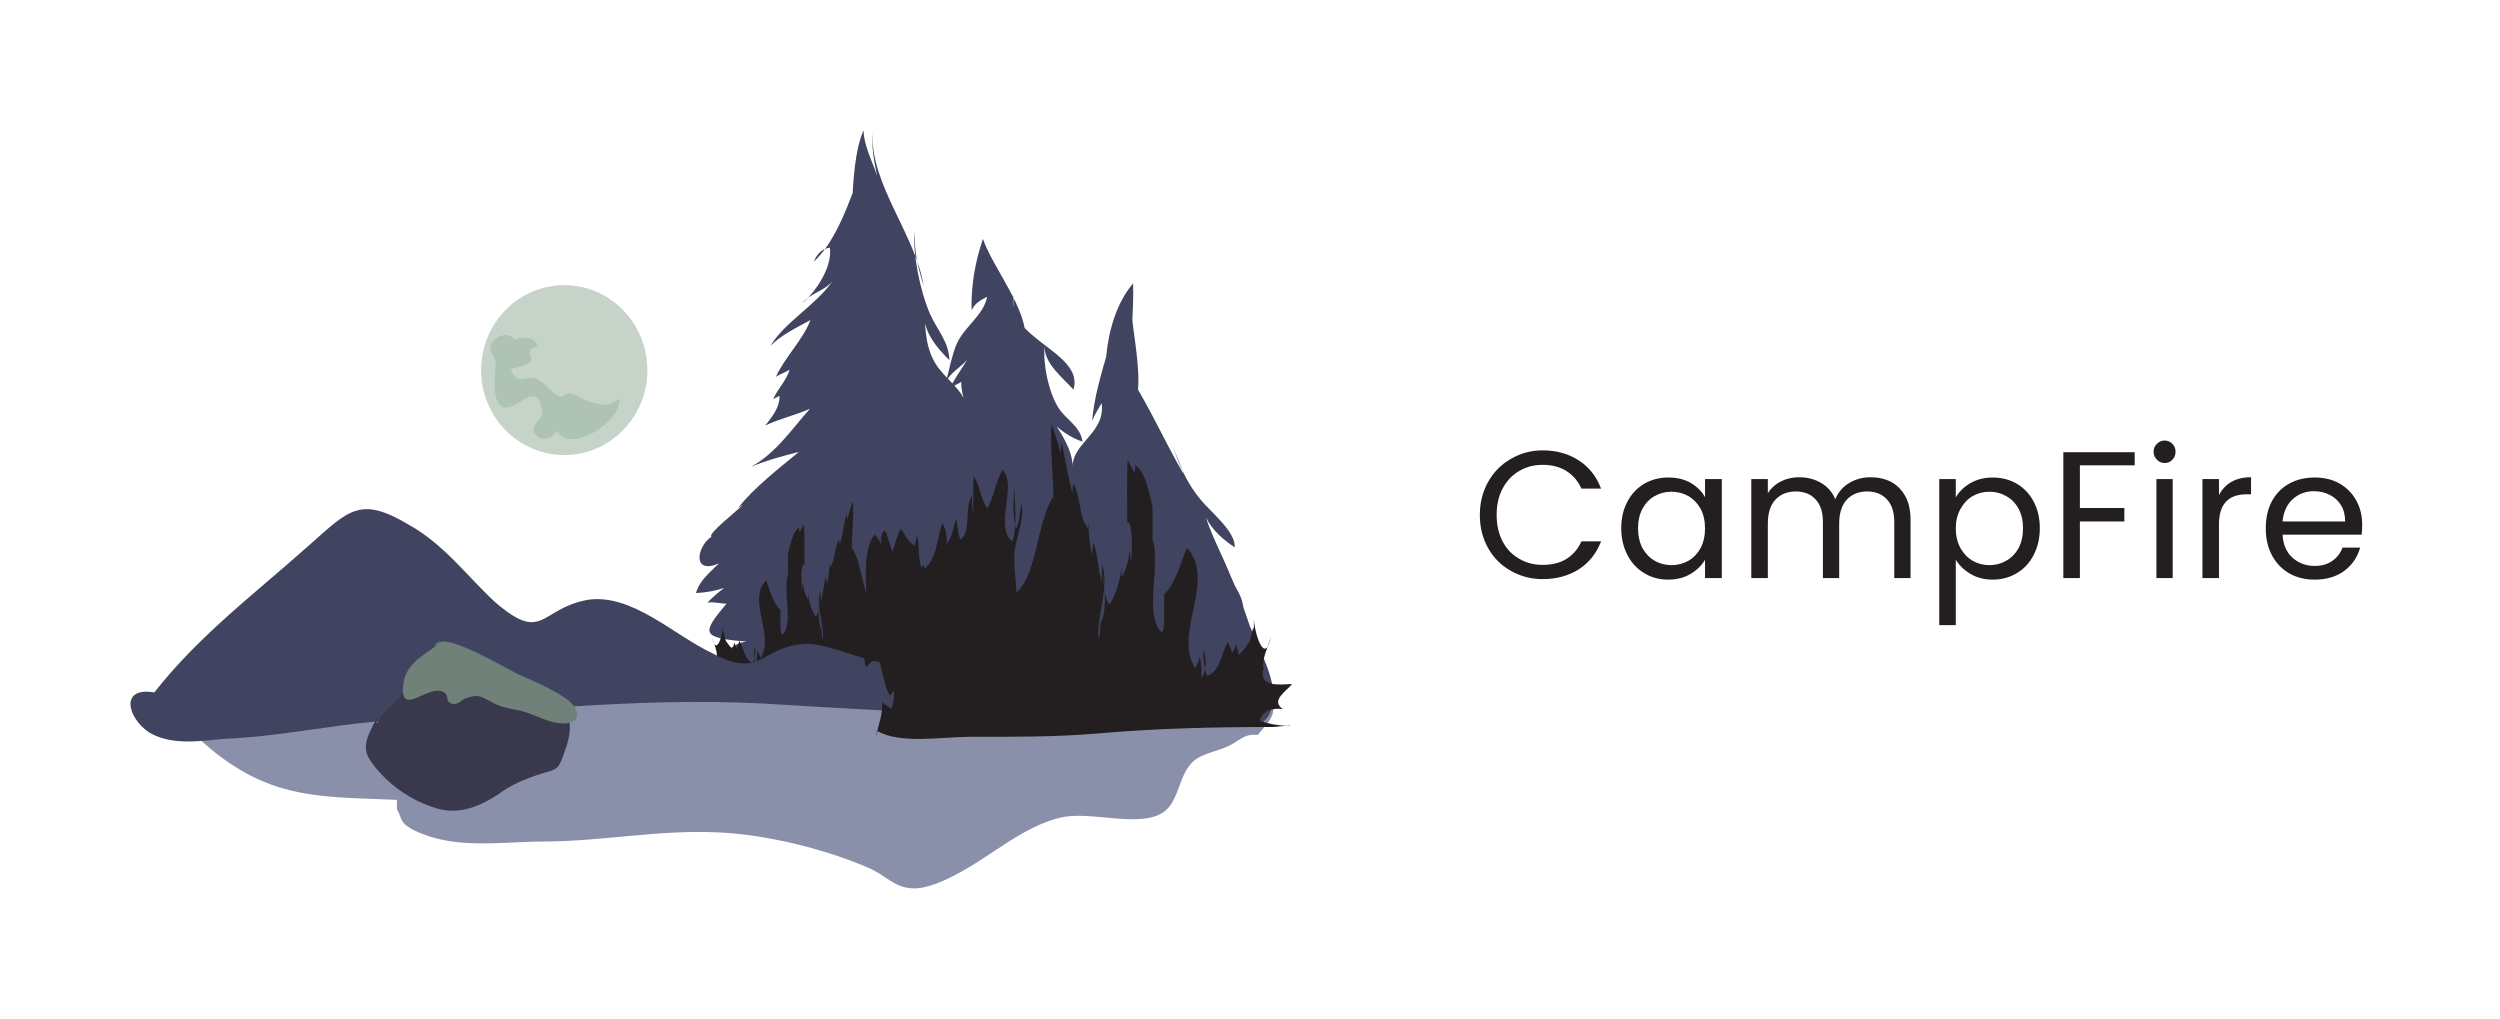 <svg xmlns="http://www.w3.org/2000/svg" version="1.1" xmlns:xlink="http://www.w3.org/1999/xlink" xmlns:svgjs="http://svgjs.dev/svgjs" viewBox="0 0 9.67 3.941"><g transform="matrix(1,0,0,1,5.694,1.704)"><rect width="9.67" height="9.67" x="-5.694" y="-4.569" fill="#ffffff"></rect><g><path d=" M 0.062 0.16 Q 0.094 0.103 0.15 0.071 Q 0.206 0.038 0.273 0.038 Q 0.353 0.038 0.413 0.077 Q 0.472 0.115 0.499 0.186 L 0.423 0.186 Q 0.403 0.142 0.365 0.118 Q 0.327 0.094 0.273 0.094 Q 0.222 0.094 0.182 0.118 Q 0.141 0.142 0.118 0.186 Q 0.095 0.229 0.095 0.288 Q 0.095 0.346 0.118 0.39 Q 0.141 0.434 0.182 0.457 Q 0.222 0.481 0.273 0.481 Q 0.327 0.481 0.365 0.458 Q 0.403 0.434 0.423 0.39 L 0.499 0.39 Q 0.472 0.46 0.413 0.498 Q 0.353 0.536 0.273 0.536 Q 0.206 0.536 0.15 0.504 Q 0.094 0.473 0.062 0.416 Q 0.03 0.359 0.03 0.288 Q 0.03 0.217 0.062 0.16 M 0.601 0.236 Q 0.624 0.192 0.666 0.167 Q 0.708 0.143 0.759 0.143 Q 0.809 0.143 0.846 0.164 Q 0.883 0.186 0.901 0.219 L 0.901 0.149 L 0.966 0.149 L 0.966 0.532 L 0.901 0.532 L 0.901 0.461 Q 0.882 0.494 0.845 0.516 Q 0.808 0.538 0.758 0.538 Q 0.707 0.538 0.666 0.513 Q 0.624 0.488 0.601 0.443 Q 0.577 0.397 0.577 0.339 Q 0.577 0.28 0.601 0.236 M 0.884 0.264 Q 0.866 0.232 0.837 0.215 Q 0.807 0.198 0.771 0.198 Q 0.736 0.198 0.706 0.215 Q 0.677 0.231 0.659 0.264 Q 0.642 0.296 0.642 0.339 Q 0.642 0.383 0.659 0.416 Q 0.677 0.448 0.706 0.465 Q 0.736 0.482 0.771 0.482 Q 0.807 0.482 0.837 0.465 Q 0.866 0.448 0.884 0.416 Q 0.901 0.383 0.901 0.34 Q 0.901 0.296 0.884 0.264 M 1.621 0.16 Q 1.656 0.179 1.676 0.216 Q 1.696 0.253 1.696 0.306 L 1.696 0.532 L 1.633 0.532 L 1.633 0.315 Q 1.633 0.258 1.605 0.228 Q 1.577 0.197 1.528 0.197 Q 1.479 0.197 1.449 0.229 Q 1.42 0.261 1.42 0.321 L 1.42 0.532 L 1.357 0.532 L 1.357 0.315 Q 1.357 0.258 1.329 0.228 Q 1.301 0.197 1.252 0.197 Q 1.203 0.197 1.173 0.229 Q 1.144 0.261 1.144 0.321 L 1.144 0.532 L 1.08 0.532 L 1.08 0.149 L 1.144 0.149 L 1.144 0.204 Q 1.163 0.174 1.195 0.158 Q 1.226 0.142 1.265 0.142 Q 1.313 0.142 1.35 0.164 Q 1.387 0.185 1.405 0.227 Q 1.421 0.187 1.459 0.164 Q 1.496 0.142 1.541 0.142 Q 1.586 0.142 1.621 0.16 M 1.927 0.165 Q 1.965 0.143 2.014 0.143 Q 2.065 0.143 2.107 0.167 Q 2.149 0.192 2.172 0.236 Q 2.196 0.28 2.196 0.339 Q 2.196 0.397 2.172 0.443 Q 2.149 0.488 2.107 0.513 Q 2.065 0.538 2.014 0.538 Q 1.965 0.538 1.928 0.516 Q 1.891 0.494 1.871 0.461 L 1.871 0.714 L 1.807 0.714 L 1.807 0.149 L 1.871 0.149 L 1.871 0.22 Q 1.89 0.187 1.927 0.165 M 2.114 0.264 Q 2.096 0.231 2.066 0.215 Q 2.037 0.198 2.001 0.198 Q 1.966 0.198 1.936 0.215 Q 1.907 0.232 1.889 0.265 Q 1.871 0.297 1.871 0.34 Q 1.871 0.383 1.889 0.416 Q 1.907 0.448 1.936 0.465 Q 1.966 0.482 2.001 0.482 Q 2.037 0.482 2.066 0.465 Q 2.096 0.448 2.114 0.416 Q 2.131 0.383 2.131 0.339 Q 2.131 0.296 2.114 0.264 M 2.563 0.045 L 2.563 0.096 L 2.351 0.096 L 2.351 0.261 L 2.523 0.261 L 2.523 0.313 L 2.351 0.313 L 2.351 0.532 L 2.287 0.532 L 2.287 0.045 L 2.563 0.045 M 2.649 0.074 Q 2.636 0.062 2.636 0.043 Q 2.636 0.025 2.649 0.013 Q 2.661 0 2.679 0 Q 2.697 0 2.709 0.013 Q 2.721 0.025 2.721 0.043 Q 2.721 0.062 2.709 0.074 Q 2.697 0.087 2.679 0.087 Q 2.661 0.087 2.649 0.074 M 2.71 0.149 L 2.71 0.532 L 2.647 0.532 L 2.647 0.149 L 2.71 0.149 M 2.937 0.16 Q 2.968 0.142 3.013 0.142 L 3.013 0.208 L 2.996 0.208 Q 2.889 0.208 2.889 0.324 L 2.889 0.532 L 2.825 0.532 L 2.825 0.149 L 2.889 0.149 L 2.889 0.211 Q 2.906 0.178 2.937 0.16 M 3.441 0.364 L 3.135 0.364 Q 3.138 0.421 3.173 0.453 Q 3.209 0.485 3.259 0.485 Q 3.3 0.485 3.328 0.465 Q 3.355 0.446 3.367 0.414 L 3.435 0.414 Q 3.42 0.469 3.374 0.504 Q 3.328 0.538 3.259 0.538 Q 3.204 0.538 3.161 0.514 Q 3.118 0.489 3.094 0.444 Q 3.07 0.399 3.07 0.34 Q 3.07 0.28 3.093 0.236 Q 3.117 0.191 3.16 0.167 Q 3.203 0.143 3.259 0.143 Q 3.314 0.143 3.355 0.166 Q 3.397 0.19 3.42 0.232 Q 3.443 0.273 3.443 0.326 Q 3.443 0.344 3.441 0.364 M 3.361 0.25 Q 3.345 0.224 3.317 0.21 Q 3.29 0.196 3.256 0.196 Q 3.208 0.196 3.174 0.227 Q 3.14 0.258 3.135 0.313 L 3.377 0.313 Q 3.377 0.276 3.361 0.25" fill="#231f20" fill-rule="nonzero"></path></g><g></g><g clip-path="url(#SvgjsClipPath1002)"><g clip-path="url(#b46b0e0f4-9e44-4351-be49-a66679932a659af0cffa-e5fa-48cf-a5f0-a3a8f1364510)"><path d=" M -2.387 -0.982 C -2.422 -0.886 -2.471 -0.761 -2.546 -0.692 C -2.534 -0.723 -2.512 -0.743 -2.484 -0.746 C -2.474 -0.67 -2.538 -0.577 -2.591 -0.53 C -2.561 -0.57 -2.507 -0.577 -2.474 -0.616 C -2.539 -0.523 -2.66 -0.457 -2.714 -0.366 C -2.674 -0.407 -2.611 -0.438 -2.559 -0.466 C -2.589 -0.388 -2.658 -0.323 -2.693 -0.246 C -2.678 -0.257 -2.657 -0.263 -2.64 -0.274 C -2.65 -0.235 -2.686 -0.2 -2.703 -0.161 C -2.696 -0.163 -2.686 -0.17 -2.679 -0.173 C -2.677 -0.129 -2.708 -0.091 -2.734 -0.058 C -2.681 -0.084 -2.616 -0.098 -2.561 -0.123 C -2.631 -0.045 -2.693 0.05 -2.79 0.102 C -2.731 0.077 -2.667 0.06 -2.604 0.044 C -2.68 0.107 -2.779 0.183 -2.839 0.261 C -2.833 0.257 -2.826 0.252 -2.82 0.248 C -2.847 0.276 -2.959 0.362 -2.942 0.372 C -2.999 0.409 -3.018 0.521 -2.913 0.475 C -2.947 0.509 -2.989 0.542 -3.002 0.59 C -2.965 0.588 -2.928 0.582 -2.893 0.57 C -2.916 0.587 -2.937 0.606 -2.958 0.627 C -2.933 0.623 -2.907 0.631 -2.884 0.631 C -2.981 0.747 -2.984 0.763 -2.805 0.778 C -2.875 0.782 -2.906 0.859 -2.98 0.874 C -3.063 0.89 -3.166 0.906 -3.252 0.912 C -3.123 0.951 -2.955 0.942 -2.825 0.924 C -2.704 0.907 -2.592 0.902 -2.467 0.895 C -2.247 0.884 -2.022 0.907 -1.802 0.891 C -1.509 0.869 -1.222 0.924 -0.932 0.942 C -0.926 0.85 -1.058 0.77 -1.101 0.69 C -1.074 0.725 -1.001 0.758 -0.958 0.751 C -0.944 0.681 -0.977 0.62 -1.017 0.565 C -0.989 0.607 -0.934 0.654 -0.885 0.651 C -0.886 0.59 -0.944 0.519 -0.996 0.488 C -0.981 0.522 -0.946 0.559 -0.916 0.576 C -0.944 0.481 -1.001 0.389 -1.029 0.298 C -1.007 0.345 -0.959 0.387 -0.918 0.413 C -0.914 0.353 -1.01 0.277 -1.048 0.231 C -1.104 0.164 -1.13 0.101 -1.158 0.021 C -1.145 0.057 -1.127 0.091 -1.117 0.128 C -1.198 -0.012 -1.27 -0.18 -1.363 -0.306 C -1.364 -0.255 -1.341 -0.18 -1.301 -0.144 C -1.275 -0.236 -1.305 -0.376 -1.315 -0.474 C -1.317 -0.41 -1.32 -0.347 -1.323 -0.284 C -1.319 -0.391 -1.309 -0.501 -1.311 -0.608 C -1.383 -0.525 -1.415 -0.393 -1.417 -0.285 C -1.414 -0.307 -1.411 -0.329 -1.408 -0.349 C -1.43 -0.275 -1.466 -0.153 -1.469 -0.075 C -1.461 -0.101 -1.446 -0.12 -1.433 -0.145 C -1.416 -0.03 -1.548 0.01 -1.545 0.103 C -1.544 0.006 -1.646 -0.098 -1.686 -0.182 C -1.68 -0.102 -1.577 -0.017 -1.507 0.004 C -1.515 -0.057 -1.573 -0.081 -1.602 -0.13 C -1.639 -0.191 -1.661 -0.299 -1.653 -0.368 C -1.659 -0.301 -1.583 -0.243 -1.542 -0.197 C -1.497 -0.342 -1.811 -0.394 -1.773 -0.562 C -1.781 -0.488 -1.763 -0.447 -1.729 -0.384 C -1.713 -0.5 -1.854 -0.668 -1.892 -0.78 C -1.923 -0.688 -1.938 -0.6 -1.936 -0.504 C -1.922 -0.532 -1.903 -0.542 -1.876 -0.556 C -1.888 -0.486 -1.964 -0.44 -1.993 -0.375 C -2.011 -0.334 -2.024 -0.27 -2.035 -0.226 C -2.02 -0.261 -1.98 -0.282 -1.953 -0.312 C -1.979 -0.27 -2.009 -0.229 -2.029 -0.185 C -2.015 -0.213 -1.994 -0.214 -1.976 -0.227 C -1.976 -0.194 -1.968 -0.159 -1.952 -0.13 C -1.972 -0.201 -2.038 -0.237 -2.075 -0.297 C -2.113 -0.359 -2.114 -0.421 -2.118 -0.49 C -2.124 -0.422 -2.068 -0.356 -2.022 -0.311 C -2.023 -0.381 -2.069 -0.428 -2.096 -0.488 C -2.136 -0.579 -2.166 -0.732 -2.155 -0.808 C -2.158 -0.722 -2.144 -0.676 -2.121 -0.596 C -2.151 -0.793 -2.327 -0.989 -2.319 -1.189 C -2.325 -1.118 -2.304 -1.03 -2.285 -0.963 C -2.297 -1.044 -2.351 -1.118 -2.354 -1.2 C -2.388 -1.12 -2.393 -1.008 -2.398 -0.923" fill="#404460" transform="matrix(1,0,0,1,0,0)" fill-rule="nonzero"></path></g><g clip-path="url(#b46b0e0f4-9e44-4351-be49-a66679932a659af0cffa-e5fa-48cf-a5f0-a3a8f1364510)"><path d=" M -3.19 -0.272 C -3.19 -0.091 -3.334 0.056 -3.511 0.056 C -3.689 0.056 -3.833 -0.091 -3.833 -0.272 C -3.833 -0.454 -3.689 -0.601 -3.511 -0.601 C -3.334 -0.601 -3.19 -0.454 -3.19 -0.272" fill="#c5d3c9" transform="matrix(1,0,0,1,0,0)" fill-rule="nonzero"></path></g><g clip-path="url(#b46b0e0f4-9e44-4351-be49-a66679932a659af0cffa-e5fa-48cf-a5f0-a3a8f1364510)"><path d=" M -3.047 0.977 C -3.006 0.988 -2.952 0.986 -2.912 0.971 C -2.918 0.946 -2.945 0.938 -2.969 0.942 C -2.939 0.921 -2.975 0.9 -2.993 0.88 C -2.961 0.88 -2.909 0.889 -2.922 0.841 C -2.921 0.841 -2.925 0.841 -2.922 0.845 C -2.917 0.812 -2.933 0.79 -2.94 0.76 C -2.924 0.842 -2.896 0.746 -2.897 0.712 C -2.898 0.724 -2.897 0.735 -2.897 0.747 C -2.895 0.724 -2.891 0.769 -2.885 0.777 C -2.877 0.788 -2.869 0.8 -2.859 0.807 C -2.859 0.798 -2.854 0.788 -2.854 0.78 C -2.851 0.791 -2.847 0.796 -2.844 0.803 C -2.842 0.795 -2.835 0.783 -2.834 0.775 C -2.816 0.802 -2.815 0.85 -2.781 0.86 C -2.775 0.839 -2.771 0.816 -2.773 0.794 C -2.779 0.817 -2.781 0.845 -2.768 0.866 C -2.767 0.848 -2.768 0.828 -2.763 0.812 C -2.761 0.822 -2.755 0.833 -2.752 0.841 C -2.695 0.755 -2.806 0.621 -2.731 0.541 C -2.715 0.579 -2.706 0.626 -2.675 0.656 C -2.675 0.651 -2.675 0.645 -2.675 0.64 C -2.675 0.678 -2.675 0.715 -2.675 0.753 C -2.675 0.746 -2.675 0.721 -2.675 0.724 C -2.675 0.735 -2.672 0.743 -2.67 0.752 C -2.634 0.727 -2.651 0.63 -2.651 0.599 L -2.651 0.616 C -2.651 0.584 -2.654 0.55 -2.647 0.519 C -2.647 0.523 -2.646 0.533 -2.646 0.537 C -2.646 0.51 -2.646 0.451 -2.646 0.413 C -2.646 0.422 -2.646 0.43 -2.646 0.439 C -2.638 0.408 -2.63 0.355 -2.603 0.336 C -2.603 0.342 -2.602 0.35 -2.601 0.355 C -2.597 0.344 -2.588 0.334 -2.584 0.323 C -2.581 0.376 -2.584 0.429 -2.582 0.482 C -2.583 0.479 -2.585 0.478 -2.588 0.478 C -2.599 0.513 -2.592 0.556 -2.592 0.593 C -2.593 0.576 -2.591 0.563 -2.587 0.547 C -2.589 0.57 -2.579 0.597 -2.569 0.614 C -2.569 0.605 -2.568 0.595 -2.568 0.586 C -2.568 0.614 -2.555 0.659 -2.539 0.682 C -2.525 0.667 -2.523 0.631 -2.525 0.605 C -2.525 0.647 -2.534 0.697 -2.515 0.734 C -2.515 0.73 -2.516 0.725 -2.515 0.722 C -2.517 0.737 -2.515 0.758 -2.511 0.769 C -2.506 0.708 -2.541 0.638 -2.52 0.581 C -2.521 0.597 -2.518 0.612 -2.519 0.627 C -2.511 0.596 -2.509 0.558 -2.499 0.527 C -2.498 0.536 -2.495 0.548 -2.496 0.56 C -2.487 0.527 -2.486 0.495 -2.486 0.46 C -2.487 0.471 -2.485 0.482 -2.485 0.492 C -2.461 0.462 -2.468 0.412 -2.448 0.382 C -2.448 0.389 -2.447 0.398 -2.446 0.405 C -2.435 0.365 -2.429 0.32 -2.419 0.279 C -2.419 0.287 -2.418 0.297 -2.417 0.306 C -2.411 0.283 -2.402 0.255 -2.395 0.234 C -2.39 0.299 -2.401 0.364 -2.399 0.429 C -2.398 0.425 -2.399 0.42 -2.398 0.415 C -2.357 0.48 -2.36 0.603 -2.308 0.653 C -2.306 0.625 -2.302 0.591 -2.302 0.565 C -2.302 0.52 -2.328 0.475 -2.32 0.431 C -2.316 0.451 -2.315 0.477 -2.307 0.494 C -2.296 0.46 -2.302 0.415 -2.302 0.379 C -2.302 0.425 -2.311 0.484 -2.298 0.526 C -2.25 0.488 -2.311 0.388 -2.273 0.347 C -2.256 0.377 -2.251 0.413 -2.236 0.444 C -2.218 0.42 -2.217 0.387 -2.201 0.363 C -2.199 0.396 -2.2 0.429 -2.201 0.462 C -2.199 0.445 -2.197 0.428 -2.196 0.412 C -2.176 0.444 -2.197 0.502 -2.168 0.521 C -2.163 0.504 -2.161 0.484 -2.158 0.468 C -2.151 0.49 -2.147 0.518 -2.134 0.532 C -2.135 0.514 -2.133 0.495 -2.123 0.48 C -2.108 0.517 -2.111 0.575 -2.074 0.596 C -2.06 0.57 -2.069 0.54 -2.06 0.511 C -2.059 0.519 -2.056 0.528 -2.054 0.537 C -2.04 0.527 -2.03 0.509 -2.021 0.494 C -2.008 0.514 -2.005 0.537 -1.996 0.559 C -1.989 0.54 -1.987 0.518 -1.984 0.499 C -1.979 0.517 -1.977 0.537 -1.977 0.556 C -1.974 0.541 -1.968 0.52 -1.955 0.509 C -1.915 0.555 -1.943 0.699 -1.938 0.753 C -1.937 0.745 -1.932 0.73 -1.93 0.725 C -1.928 0.76 -1.923 0.806 -1.934 0.838 C -1.94 0.829 -1.957 0.82 -1.962 0.812 C -1.975 0.844 -1.977 0.88 -1.992 0.909 C -1.995 0.905 -1.999 0.901 -2.002 0.896 C -2.004 0.912 -2.002 0.927 -1.996 0.942 C -1.989 0.934 -1.981 0.933 -1.974 0.925 C -1.975 0.954 -1.964 0.982 -1.958 1.01 C -1.959 1.007 -1.962 0.999 -1.963 0.997 C -2.018 1.029 -2.125 1.011 -2.191 1.011 C -2.296 1.011 -2.406 1.012 -2.511 1.003 C -2.654 0.99 -2.802 0.987 -2.946 0.987" fill="#231f20" transform="matrix(1,0,0,1,0,0)" fill-rule="nonzero"></path></g><g clip-path="url(#b46b0e0f4-9e44-4351-be49-a66679932a659af0cffa-e5fa-48cf-a5f0-a3a8f1364510)"><path d=" M -5.045 1.021 C -4.957 1.125 -4.88 1.207 -4.756 1.279 C -4.566 1.39 -4.377 1.379 -4.158 1.39 C -4.159 1.394 -4.16 1.428 -4.157 1.431 C -4.147 1.443 -4.146 1.465 -4.131 1.481 C -4.107 1.508 -4.038 1.531 -4.002 1.54 C -3.873 1.573 -3.72 1.551 -3.588 1.551 C -3.359 1.55 -3.143 1.504 -2.91 1.516 C -2.727 1.525 -2.507 1.579 -2.339 1.651 C -2.265 1.682 -2.239 1.728 -2.166 1.732 C -2.108 1.736 -2.031 1.698 -1.98 1.67 C -1.852 1.601 -1.735 1.492 -1.59 1.458 C -1.478 1.432 -1.296 1.497 -1.201 1.442 C -1.127 1.4 -1.139 1.281 -1.067 1.232 C -1.034 1.209 -0.977 1.199 -0.941 1.181 C -0.898 1.161 -0.883 1.133 -0.829 1.139 C -0.801 1.101 -0.757 1.071 -0.771 1.014 C -0.944 0.962 -1.168 0.996 -1.348 0.996 C -1.822 0.996 -2.298 1.004 -2.773 1.004 L -4.72 1.004 C -4.75 1.004 -5.139 1.016 -5.02 0.936" fill="#8a90a9" transform="matrix(1,0,0,1,0,0)" fill-rule="nonzero"></path></g><g clip-path="url(#b46b0e0f4-9e44-4351-be49-a66679932a659af0cffa-e5fa-48cf-a5f0-a3a8f1364510)"><path d=" M -5.136 1.026 C -4.957 0.778 -4.726 0.608 -4.496 0.403 C -4.342 0.266 -4.299 0.215 -4.112 0.326 C -3.975 0.403 -3.89 0.522 -3.779 0.625 C -3.591 0.787 -3.608 0.65 -3.42 0.616 C -3.249 0.591 -3.087 0.753 -2.942 0.821 C -2.754 0.924 -2.754 0.804 -2.592 0.787 C -2.515 0.778 -2.387 0.838 -2.302 0.855 C -2.114 0.881 -1.994 0.898 -1.832 0.778 C -1.67 0.676 -1.55 0.514 -1.397 0.411 C -1.362 0.454 -1.345 0.514 -1.311 0.556 C -1.2 0.574 -1.132 0.377 -1.03 0.411 C -0.944 0.445 -0.884 0.65 -0.859 0.719 C -0.825 0.804 -0.748 0.941 -0.773 1.026 C -0.799 1.154 -0.944 1.094 -1.072 1.094 C -1.63 1.077 -2.188 1.052 -2.746 1.017 C -3.241 0.992 -3.744 1.052 -4.231 1.086 C -4.428 1.103 -4.624 1.146 -4.829 1.154 C -4.923 1.163 -5.034 1.18 -5.119 1.128 C -5.204 1.069 -5.23 0.949 -5.093 0.975" fill="#404460" transform="matrix(1,0,0,1,0,0)" fill-rule="nonzero"></path></g><g clip-path="url(#b46b0e0f4-9e44-4351-be49-a66679932a659af0cffa-e5fa-48cf-a5f0-a3a8f1364510)"><path d=" M -4.247 1.243 C -4.261 1.151 -4.253 1.091 -4.184 1.028 C -4.155 1.002 -4.127 0.971 -4.112 0.934 C -4.095 0.896 -4.095 0.868 -4.055 0.842 C -3.975 0.788 -3.881 0.828 -3.806 0.871 C -3.718 0.919 -3.615 0.914 -3.54 0.994 C -3.472 1.068 -3.483 1.134 -3.515 1.217 C -3.535 1.274 -3.54 1.271 -3.598 1.288 C -3.655 1.306 -3.718 1.331 -3.763 1.366 C -3.835 1.414 -3.918 1.449 -4.004 1.423 C -4.104 1.394 -4.198 1.328 -4.258 1.243 C -4.304 1.18 -4.264 1.134 -4.235 1.068" fill="#39384d" transform="matrix(1,0,0,1,0,0)" fill-rule="nonzero"></path></g><g clip-path="url(#b46b0e0f4-9e44-4351-be49-a66679932a659af0cffa-e5fa-48cf-a5f0-a3a8f1364510)"><path d=" M -3.982 0.774 C -4.045 0.829 -4.129 0.856 -4.135 0.952 C -4.144 1.07 -4.033 0.94 -3.979 0.973 C -3.954 0.985 -3.973 1.006 -3.951 1.016 C -3.924 1.028 -3.912 1.003 -3.891 0.997 C -3.846 0.979 -3.831 0.991 -3.792 1.012 C -3.753 1.034 -3.716 1.037 -3.677 1.046 C -3.632 1.058 -3.59 1.082 -3.548 1.091 C -3.454 1.109 -3.43 1.052 -3.506 0.997 C -3.566 0.958 -3.62 0.934 -3.683 0.907 C -3.732 0.886 -3.994 0.723 -4.012 0.796" fill="#708179" transform="matrix(1,0,0,1,0,0)" fill-rule="nonzero"></path></g><g clip-path="url(#b46b0e0f4-9e44-4351-be49-a66679932a659af0cffa-e5fa-48cf-a5f0-a3a8f1364510)"><path d=" M -0.611 1.093 C -0.675 1.11 -0.758 1.107 -0.821 1.084 C -0.813 1.045 -0.771 1.033 -0.732 1.039 C -0.779 1.006 -0.723 0.973 -0.696 0.942 C -0.745 0.943 -0.826 0.957 -0.807 0.881 C -0.807 0.881 -0.801 0.882 -0.807 0.887 C -0.813 0.836 -0.789 0.803 -0.777 0.755 C -0.802 0.882 -0.846 0.733 -0.844 0.681 C -0.844 0.699 -0.844 0.717 -0.844 0.735 C -0.847 0.699 -0.853 0.769 -0.863 0.781 C -0.876 0.799 -0.888 0.818 -0.903 0.829 C -0.904 0.814 -0.911 0.799 -0.912 0.787 C -0.916 0.803 -0.923 0.811 -0.928 0.822 C -0.93 0.809 -0.941 0.792 -0.944 0.779 C -0.971 0.821 -0.973 0.895 -1.026 0.911 C -1.035 0.878 -1.042 0.842 -1.038 0.808 C -1.028 0.844 -1.026 0.888 -1.046 0.92 C -1.047 0.892 -1.046 0.861 -1.053 0.837 C -1.056 0.852 -1.066 0.868 -1.07 0.881 C -1.159 0.748 -0.987 0.54 -1.103 0.415 C -1.129 0.474 -1.143 0.546 -1.19 0.594 C -1.19 0.586 -1.19 0.577 -1.191 0.568 C -1.191 0.627 -1.191 0.686 -1.191 0.745 C -1.191 0.734 -1.191 0.694 -1.191 0.7 C -1.19 0.717 -1.195 0.728 -1.198 0.743 C -1.254 0.704 -1.228 0.552 -1.228 0.504 L -1.228 0.531 C -1.228 0.481 -1.223 0.429 -1.234 0.381 C -1.235 0.386 -1.235 0.401 -1.236 0.408 C -1.236 0.366 -1.236 0.275 -1.236 0.215 C -1.235 0.229 -1.236 0.242 -1.236 0.256 C -1.248 0.208 -1.26 0.125 -1.303 0.095 C -1.303 0.105 -1.304 0.116 -1.305 0.125 C -1.312 0.108 -1.326 0.092 -1.332 0.075 C -1.337 0.157 -1.333 0.24 -1.334 0.322 C -1.334 0.319 -1.331 0.317 -1.326 0.317 C -1.309 0.37 -1.319 0.438 -1.319 0.495 C -1.317 0.469 -1.321 0.448 -1.327 0.424 C -1.325 0.459 -1.34 0.502 -1.355 0.528 C -1.355 0.514 -1.357 0.499 -1.356 0.484 C -1.357 0.528 -1.378 0.599 -1.402 0.634 C -1.424 0.61 -1.427 0.554 -1.424 0.514 C -1.424 0.579 -1.409 0.657 -1.44 0.714 C -1.44 0.708 -1.438 0.701 -1.439 0.695 C -1.436 0.72 -1.439 0.752 -1.445 0.769 C -1.453 0.675 -1.4 0.565 -1.432 0.477 C -1.43 0.501 -1.434 0.525 -1.433 0.548 C -1.445 0.501 -1.449 0.441 -1.464 0.393 C -1.465 0.406 -1.47 0.426 -1.47 0.443 C -1.482 0.392 -1.484 0.343 -1.485 0.289 C -1.484 0.305 -1.485 0.322 -1.486 0.339 C -1.524 0.291 -1.512 0.214 -1.543 0.167 C -1.544 0.178 -1.545 0.191 -1.546 0.202 C -1.563 0.14 -1.574 0.07 -1.588 0.006 C -1.589 0.02 -1.591 0.035 -1.591 0.049 C -1.601 0.012 -1.615 -0.031 -1.626 -0.063 C -1.635 0.038 -1.617 0.139 -1.62 0.24 C -1.621 0.233 -1.621 0.226 -1.621 0.219 C -1.685 0.32 -1.68 0.511 -1.762 0.588 C -1.765 0.544 -1.771 0.492 -1.771 0.452 C -1.77 0.382 -1.73 0.311 -1.742 0.243 C -1.75 0.274 -1.75 0.315 -1.763 0.341 C -1.781 0.288 -1.771 0.218 -1.771 0.162 C -1.771 0.233 -1.756 0.326 -1.778 0.391 C -1.851 0.332 -1.757 0.176 -1.816 0.113 C -1.842 0.159 -1.85 0.216 -1.874 0.263 C -1.902 0.227 -1.902 0.175 -1.928 0.138 C -1.931 0.188 -1.929 0.241 -1.929 0.292 C -1.932 0.266 -1.935 0.239 -1.935 0.213 C -1.966 0.263 -1.935 0.354 -1.98 0.384 C -1.988 0.357 -1.991 0.326 -1.995 0.301 C -2.006 0.334 -2.012 0.379 -2.033 0.4 C -2.031 0.373 -2.034 0.343 -2.049 0.32 C -2.072 0.377 -2.068 0.468 -2.126 0.5 C -2.147 0.459 -2.134 0.412 -2.147 0.368 C -2.149 0.381 -2.154 0.394 -2.156 0.408 C -2.178 0.393 -2.195 0.365 -2.209 0.341 C -2.228 0.373 -2.233 0.409 -2.247 0.442 C -2.258 0.412 -2.261 0.379 -2.266 0.349 C -2.274 0.377 -2.277 0.409 -2.277 0.438 C -2.281 0.414 -2.29 0.382 -2.311 0.364 C -2.373 0.437 -2.33 0.661 -2.337 0.745 C -2.339 0.732 -2.347 0.709 -2.349 0.701 C -2.353 0.755 -2.36 0.827 -2.344 0.877 C -2.335 0.862 -2.308 0.848 -2.299 0.837 C -2.28 0.885 -2.276 0.942 -2.253 0.987 C -2.248 0.982 -2.242 0.974 -2.237 0.967 C -2.234 0.991 -2.237 1.016 -2.247 1.038 C -2.258 1.026 -2.27 1.025 -2.282 1.012 C -2.279 1.058 -2.296 1.1 -2.306 1.144 C -2.304 1.14 -2.3 1.128 -2.299 1.124 C -2.212 1.175 -2.047 1.146 -1.944 1.146 C -1.78 1.146 -1.608 1.147 -1.446 1.133 C -1.223 1.113 -0.992 1.108 -0.769 1.108" fill="#231f20" transform="matrix(1,0,0,1,0,0)" fill-rule="nonzero"></path></g><g clip-path="url(#b46b0e0f4-9e44-4351-be49-a66679932a659af0cffa-e5fa-48cf-a5f0-a3a8f1364510)"><path d=" M -0.4 1.076 C -0.4 0.999 -0.469 0.937 -0.554 0.937 C -0.639 0.937 -0.708 0.999 -0.708 1.076 C -0.708 1.152 -0.639 1.215 -0.554 1.215 C -0.469 1.215 -0.4 1.152 -0.4 1.076" fill="#ffffff" transform="matrix(1,0,0,1,0,0)" fill-rule="nonzero"></path></g><g clip-path="url(#b46b0e0f4-9e44-4351-be49-a66679932a659af0cffa-e5fa-48cf-a5f0-a3a8f1364510)"><path d=" M -3.687 -0.352 C -3.697 -0.4 -3.729 -0.421 -3.766 -0.4 C -3.83 -0.363 -3.777 -0.336 -3.777 -0.299 C -3.777 -0.272 -3.798 -0.145 -3.745 -0.129 C -3.692 -0.113 -3.612 -0.246 -3.596 -0.108 C -3.596 -0.081 -3.649 -0.055 -3.623 -0.023 C -3.596 0.009 -3.554 -0.013 -3.538 -0.039 C -3.496 0.056 -3.289 -0.071 -3.299 -0.161 C -3.352 -0.124 -3.363 -0.14 -3.416 -0.15 C -3.443 -0.161 -3.464 -0.177 -3.49 -0.182 C -3.501 -0.188 -3.517 -0.161 -3.533 -0.172 C -3.575 -0.193 -3.575 -0.219 -3.623 -0.241 C -3.665 -0.251 -3.697 -0.209 -3.718 -0.278 C -3.697 -0.283 -3.66 -0.288 -3.644 -0.304 C -3.623 -0.32 -3.676 -0.357 -3.612 -0.363 C -3.628 -0.405 -3.676 -0.405 -3.713 -0.384" fill="#aec3b3" transform="matrix(1,0,0,1,0,0)" fill-rule="nonzero"></path></g></g></g><defs><clipPath id="SvgjsClipPath1002"><path d=" M -5.19 -1.2 h 4.79 v 2.933 h -4.79 Z"></path></clipPath><clipPath id="b46b0e0f4-9e44-4351-be49-a66679932a659af0cffa-e5fa-48cf-a5f0-a3a8f1364510"><path d=" M -5.654 -2.352 L -0.054 -2.352 L -0.054 3.247 L -5.654 3.247 Z"></path></clipPath></defs></svg>